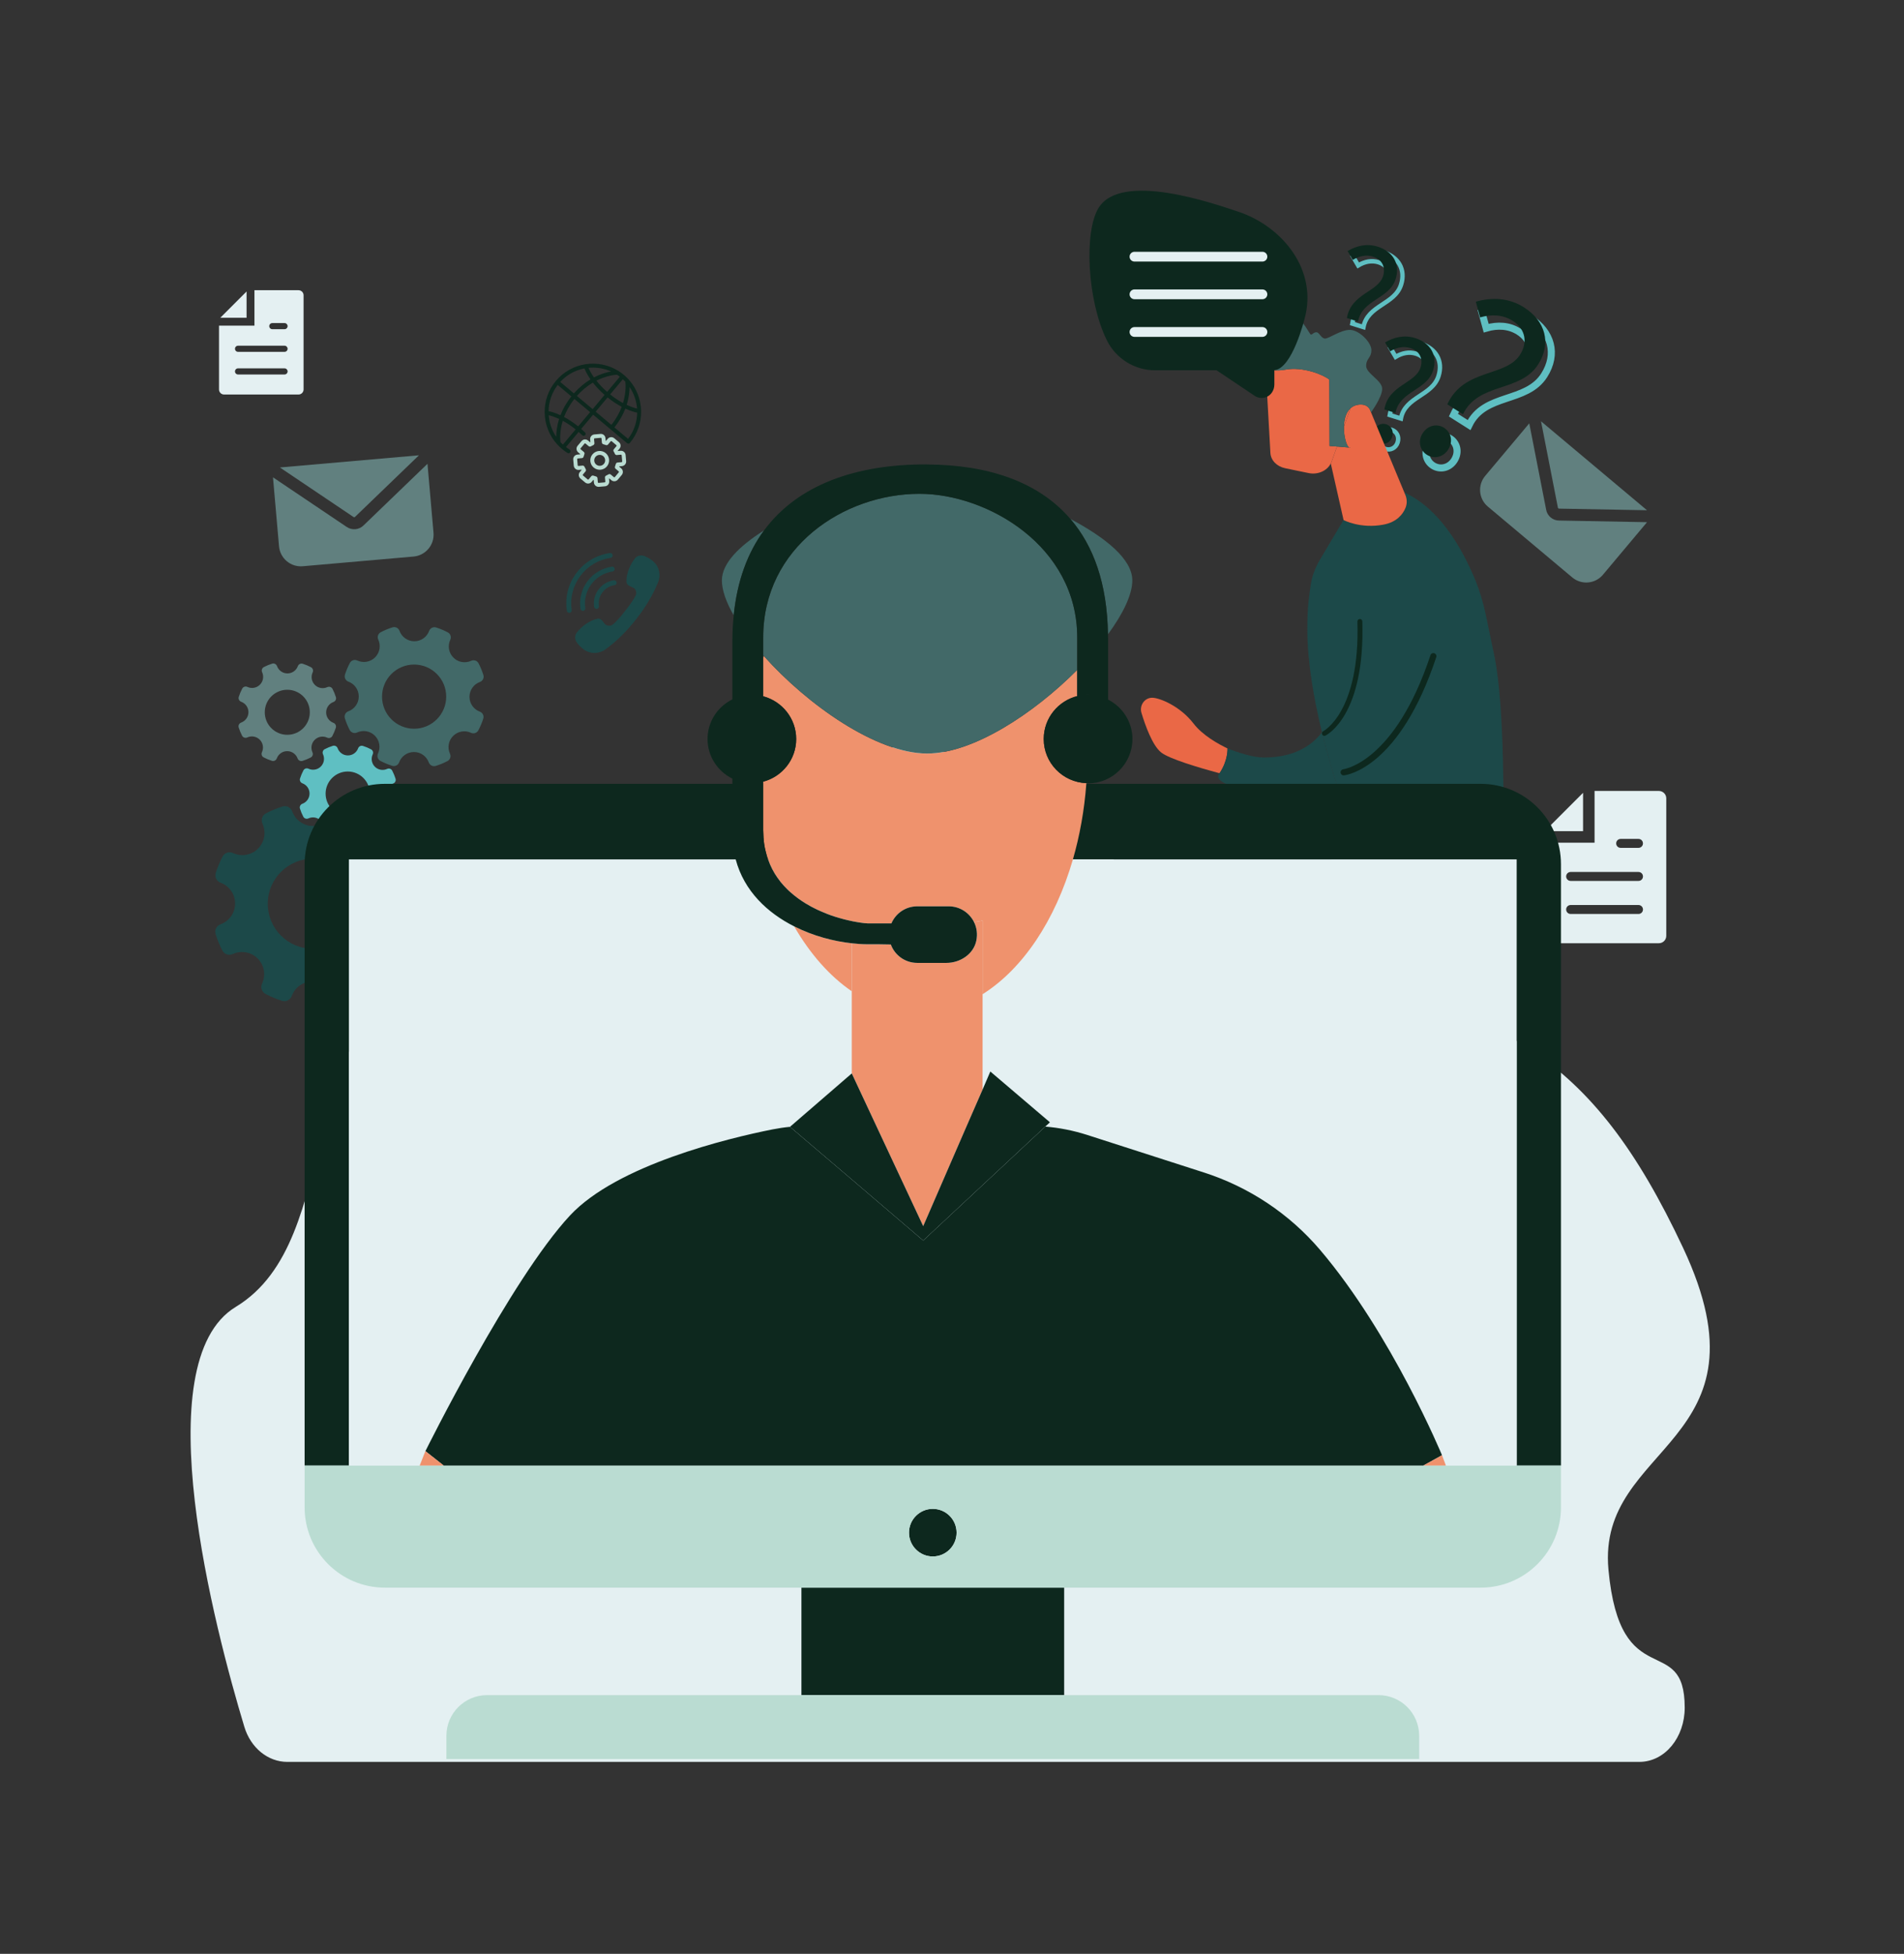 <?xml version="1.0" encoding="utf-8"?>
<!-- Generator: Adobe Illustrator 27.5.0, SVG Export Plug-In . SVG Version: 6.00 Build 0)  -->
<svg version="1.1" xmlns="http://www.w3.org/2000/svg" xmlns:xlink="http://www.w3.org/1999/xlink" x="0px" y="0px"
	 viewBox="0 0 270 277" style="enable-background:new 0 0 270 277;" xml:space="preserve">
<rect x="0" y="0" width="270" height="277" fill="#333333" stroke="none"/>
<style type="text/css">
	.st0{display:none;}
	.st1{display:inline;fill:#0D281E;}
	.st2{fill:#E4F0F2;}
	.st3{fill:none;stroke:#5FBFC2;stroke-width:0.629;}
	.st4{fill:#0D281E;}
	.st5{fill:#EF926D;}
	.st6{fill:#1C4949;}
	.st7{fill:none;}
	.st8{fill:#EA6846;}
	.st9{fill:#426968;}
	.st10{fill:#61807F;}
	.st11{fill:#5FBFC2;}
	.st12{fill:#BADCD2;}
	.st13{fill:none;stroke:#5FBFC2;}
</style>
<g id="Grid" class="st0">
	<rect y="80.677" class="st1" width="27.244" height="27.244"/>
	<rect x="115.834" class="st1" width="27.244" height="27.244"/>
	<rect x="242.756" y="108.318" class="st1" width="27.244" height="27.244"/>
	<rect x="122.174" y="249.756" class="st1" width="27.244" height="27.244"/>
</g>
<g id="Background">
	<path class="st2" d="M121.657,112.489c0.514-4.029,3.476-7.053,6.998-6.664
		c30.713,3.388,25.236,24.478,53.418,30.67
		c30.676,6.74,43.505,12.516,56.612,40.438
		c13.107,27.921-12.245,27.619-10.597,45.573
		c1.647,17.953,10.816,8.665,10.816,19.594c0,4.203-2.796,7.685-6.448,7.685
		H40.74c-2.745,0-5.192-1.993-6.092-4.977
		c-4.144-13.736-14.177-51.679-1.215-59.53
		c15.896-9.628,7.53-40.438,28.445-48.14s20.079-3.851,35.417-5.777
		s23.426-14.442,24.262-18.293C121.6,112.873,121.633,112.681,121.657,112.489z"/>
</g>
<g id="Work">
	<g>
		<path class="st3" d="M196.902,39.928c0.365-1.162-0.041-2.314-1.429-2.75
			c-0.955-0.3-1.962-0.098-2.874,0.456l-0.73-1.253
			c1.231-0.734,2.705-1.114,4.272-0.622c2.188,0.688,3.21,2.469,2.542,4.593
			c-0.894,2.843-4.74,2.89-5.337,6.023l-1.577-0.496
			C192.366,42.376,196.183,42.215,196.902,39.928z M190.308,48.945
			c0.257-0.817,1.013-1.193,1.721-0.97s1.113,0.963,0.856,1.78
			c-0.248,0.79-1.004,1.165-1.712,0.943
			C190.465,50.475,190.06,49.735,190.308,48.945z"/>
		<path class="st4" d="M196.131,39.139c0.365-1.162-0.041-2.314-1.429-2.75
			c-0.955-0.3-1.962-0.098-2.874,0.456l-0.73-1.253
			c1.231-0.734,2.705-1.114,4.272-0.622c2.188,0.688,3.21,2.469,2.542,4.593
			c-0.894,2.843-4.74,2.89-5.337,6.023l-1.577-0.496
			C191.594,41.587,195.412,41.427,196.131,39.139z M189.537,48.156
			c0.257-0.817,1.013-1.193,1.721-0.97c0.708,0.223,1.113,0.963,0.856,1.78
			c-0.248,0.79-1.004,1.165-1.712,0.943
			C189.694,49.687,189.288,48.946,189.537,48.156z"/>
	</g>
	<g>
		<path class="st3" d="M202.212,52.887c0.365-1.162-0.041-2.314-1.429-2.75
			c-0.955-0.3-1.962-0.098-2.874,0.456l-0.73-1.253
			c1.231-0.734,2.705-1.114,4.272-0.622c2.188,0.688,3.21,2.469,2.542,4.593
			c-0.894,2.843-4.74,2.89-5.337,6.023l-1.577-0.496
			C197.675,55.335,201.493,55.174,202.212,52.887z M195.618,61.904
			c0.257-0.817,1.013-1.193,1.721-0.97c0.708,0.223,1.113,0.963,0.856,1.78
			c-0.248,0.79-1.004,1.165-1.712,0.943
			C195.775,63.434,195.369,62.694,195.618,61.904z"/>
		<path class="st4" d="M201.441,52.098c0.365-1.162-0.041-2.314-1.429-2.75
			c-0.955-0.3-1.962-0.098-2.874,0.456l-0.73-1.253
			c1.231-0.734,2.705-1.114,4.272-0.622c2.188,0.688,3.21,2.469,2.542,4.593
			c-0.894,2.843-4.74,2.89-5.337,6.023l-1.577-0.496
			C196.904,54.546,200.722,54.385,201.441,52.098z M194.847,61.115
			c0.257-0.817,1.013-1.193,1.721-0.97c0.708,0.223,1.113,0.963,0.856,1.78
			c-0.248,0.79-1.004,1.165-1.712,0.943
			C195.003,62.645,194.598,61.905,194.847,61.115z"/>
	</g>
	<g>
		<g>
			<path class="st5" d="M154.841,176.76l-0.004-0.007
				c-0.013-0-0.025-0.001-0.039-0.001L154.841,176.76z"/>
			<path class="st6" d="M153.798,174.058c-0.86-1.004-1.953-1.601-3.097-1.786
				c0,0-1.238-0.139-2.9-0.391c-2.481-0.376-5.904-1.004-7.579-1.798
				c-0.15-0.071-0.289-0.143-0.409-0.217c-0.092-0.056-0.2-0.035-0.262,0.07
				c-0.593,1.003-0.795,3.249-0.795,3.721c0,0.501,9.453,2.128,11.722,2.128
				c0.299,0,0.586,0.007,0.861,0.016c0.01,0,0.019,0.001,0.029,0.001
				c1.797,0.062,3.03,0.234,3.03-0.611
				C154.397,174.866,154.14,174.458,153.798,174.058z"/>
		</g>
		<g>
			<g id="Guy_00000041978371114666720110000010252665598092237245_">
				<path class="st7" d="M151.429,173.467c0,0,0.132,0.556,0.418,1.633
					c0.357-0.415,0.876-0.92,1.628-1.544c4.184-3.471,11.163-2.412,11.163-2.412
					s0.364,0.1,0.88,0.225l-0.266-1.885c-0.468-0.029-0.776-0.066-0.776-0.066
					c-0.906-1.982-2.032-6.76-3.11-12.268c-2.711,5.325-5.652,10.196-7.507,12.805
					c-0.404,0.568-0.964,0.944-1.592,1.111l-1.137,2.446
					C151.315,173.486,151.429,173.467,151.429,173.467z"/>
				<path class="st7" d="M194.42,58.46c-0-0-0.043-0.208-0.184-0.442
					L194.42,58.46z"/>
				<path class="st8" d="M165.253,169.483l0.266,1.885c0.719,0.173,1.741,0.395,2.559,0.472
					c1.406,0.131,2.814-0.158,2.814-0.158l-1.205-2.839v0
					C168.602,169.576,166.418,169.555,165.253,169.483z"/>
				<path class="st8" d="M151.13,173.511l1.137-2.446
					c-0.589,0.157-1.237,0.131-1.876-0.107c-0.803-0.298-1.418-1.039-1.67-1.899
					l-2.471,4.016c0.699,0.182,1.614,0.396,2.362,0.483
					C149.63,173.677,150.645,173.576,151.13,173.511z"/>
				<path class="st6" d="M151.847,175.1c-0.285-1.077-0.418-1.633-0.418-1.633
					s-0.114,0.02-0.299,0.044c-0.486,0.065-1.501,0.166-2.518,0.047
					c-0.748-0.087-1.663-0.301-2.362-0.483c-0.612-0.159-1.06-0.294-1.06-0.294
					s-6.952-1.223-11.217,2.148c-4.264,3.372-1.447,3.349-1.447,3.349l18.497,0.286
					c0,0,1.26-0.311,1.242-1.629l-0.158,0.001
					C152.107,176.937,150.22,176.993,151.847,175.1z"/>
				<path class="st6" d="M168.078,171.839c-0.819-0.076-1.841-0.298-2.559-0.472
					c-0.516-0.124-0.88-0.225-0.88-0.225s-6.979-1.059-11.163,2.412
					c-0.752,0.624-1.271,1.129-1.628,1.544c-1.627,1.894,0.26,1.838,0.26,1.838
					l0.158-0.001l18.34-0.148c0,0,1.645-0.446,1.091-2.297
					c-0.553-1.85-0.806-2.809-0.806-2.809S169.484,171.97,168.078,171.839z"/>
				<path class="st4" d="M161.366,157.149c1.078,5.508,2.204,10.286,3.11,12.268
					c0,0,0.309,0.037,0.776,0.066c1.165,0.072,3.349,0.094,4.434-0.64v-0
					c1.074-0.727-0.491-17.736-1.502-27.656l-1.72,4.143
					C165.247,149.035,163.369,153.215,161.366,157.149z"/>
				<path class="st4" d="M165.059,128.42l26.081-7.185
					c-5.404,0.459-13.61,1.197-16.97,1.714
					c-3.956,0.609-10.919,2.373-14.036,3.186c-1.073,0.28-1.911,1.122-2.154,2.203
					c-0.208,0.925-0.394,2.204-0.394,3.824c0,0.91,0.265,3.305,0.701,6.476
					l1.229-3.692C160.247,132.794,162.868,129.024,165.059,128.42z"/>
				<path class="st9" d="M213.162,120.04c-0.007,0.361-0.012,0.565-0.012,0.565
					c-8.527,1.99-17.957,0.325-19.284,0.325c-0.102,0-0.241-0.121-0.405-0.334
					l-2.321,0.639l-26.081,7.185c-2.191,0.604-4.812,4.374-5.543,6.526l-1.229,3.692
					l-9.548,28.694c-0.194,0.57-0.179,1.173-0.017,1.727
					c0.252,0.86,0.867,1.601,1.67,1.899c0.639,0.238,1.287,0.264,1.876,0.107
					c0.628-0.167,1.188-0.543,1.592-1.111c1.855-2.61,4.796-7.48,7.507-12.805
					c2.003-3.934,3.88-8.114,5.098-11.819l1.72-4.143l1.276-3.075
					c0.373-1.345,1.399-2.662,2.793-2.727l33.564-1.575
					c3.614-0.17,6.863-2.34,8.29-5.651c0.05-0.117,0.09-0.242,0.119-0.365
					C214.947,124.721,214.967,122.015,213.162,120.04z"/>
				<path class="st8" d="M174.067,106.106c-1.304-0.622-3.523-1.85-4.817-3.532
					c-1.91-2.483-4.797-3.629-5.815-3.652c-0.014-0-0.028-0.001-0.041-0.001
					c-1.091-0.01-1.843,1.096-1.528,2.141c0.512,1.697,1.541,4.624,2.8,5.618
					c1.146,0.905,5.335,2.151,8.269,2.947
					C174.158,107.811,174.07,106.145,174.067,106.106z"/>
				<path class="st6" d="M179.226,107.392c-2.079,0-5.159-1.294-5.159-1.294
					s0,0.007,0,0.007c0.002,0.039,0.091,1.705-1.132,3.521
					c-0.021,0.032-0.035,0.062-0.057,0.094c-1.306,1.874,7.681,3.012,9.831,3.012
					c2.567,0,4.892-0.532,6.929-1.289c-0.759-2.326-1.513-4.923-2.171-7.62
					C185.896,105.847,183.348,107.392,179.226,107.392z"/>
				<path class="st6" d="M193.866,120.93c1.326,0,10.756,1.665,19.284-0.325
					c0,0,0.005-0.204,0.012-0.565c0.061-3.229,0.288-19.645-1.243-27.007
					l-1.178-5.662c-0.41-1.969-0.989-3.904-1.789-5.749
					c-3.142-7.24-6.81-10.437-9.806-11.799l0.154,0.371
					c0.244,0.586,0.248,1.244,0.001,1.829c-0.369,0.873-1.207,1.989-3.108,2.352
					c-3.276,0.625-5.666-0.648-5.666-0.648l-0.003-0.012
					c-1.179,1.975-2.496,4.188-3.447,5.802c-0.662,1.206-1.046,2.235-1.215,3.459
					c-0.218,1.582-0.474,2.882-0.474,6.267c0,4.45,0.88,9.672,2.078,14.58
					c0.658,2.697,1.412,5.294,2.171,7.62c1.498,4.59,3.008,8.1,3.823,9.153
					C193.626,120.809,193.764,120.93,193.866,120.93z"/>
				<path class="st8" d="M196.193,74.377c1.901-0.363,2.739-1.479,3.108-2.352
					c0.247-0.585,0.243-1.243-0.001-1.829l-0.154-0.371l-4.725-11.365l-0-0
					l-0.184-0.442c-0.185-0.309-0.545-0.666-1.245-0.666
					c-0.64,0-1.121,0.205-1.483,0.532l-0.932,2.634
					c-0.026,1.399,0.383,2.754,0.75,2.932c0.197,0.022,0.262,0.036,0.079,0.036
					c-0.026,0-0.053-0.023-0.079-0.036c-0.342-0.038-1.094-0.098-1.735-0.146
					l-0.768,2.172c-0.029,0.081-0.073,0.155-0.111,0.231l1.813,8.01l0.003,0.012
					C190.527,73.729,192.917,75.001,196.193,74.377z"/>
				<path class="st8" d="M191.508,57.884c-0.663,0.599-0.913,1.621-0.932,2.634
					L191.508,57.884z"/>
				<path class="st8" d="M189.592,63.303c-0.574-0.044-1.054-0.078-1.054-0.078
					l-0.03-9.411c-0.831-0.676-3.731-1.863-6.193-1.416
					c-0.994,0.181-1.955,0.156-2.751-0.114c-0.037,0.174-0.06,0.351-0.05,0.529
					l0.638,11.404c0.058,1.038,0.908,1.918,2.086,2.162l3.332,0.689
					c1.31,0.271,2.626-0.324,3.142-1.364c0.038-0.077,0.082-0.15,0.111-0.231
					L189.592,63.303z"/>
				<path class="st9" d="M191.327,63.45c0.026,0.013,0.053,0.036,0.079,0.036
					C191.588,63.486,191.524,63.471,191.327,63.45z"/>
				<path class="st9" d="M182.314,52.399c2.462-0.448,5.362,0.739,6.193,1.416l0.03,9.411
					c0,0,0.48,0.034,1.054,0.078c0.641,0.049,1.393,0.109,1.735,0.146
					c-0.367-0.178-0.776-1.533-0.75-2.932c0.019-1.013,0.269-2.034,0.932-2.634
					c0.362-0.327,0.844-0.532,1.483-0.532c0.7,0,1.059,0.357,1.245,0.666
					c0.14,0.234,0.184,0.442,0.184,0.442l0,0
					c0-0,1.583-2.145,1.583-3.338c0-1.194-2.275-2.163-2.275-3.245
					c0-1.082,0.746-1.119,0.746-2.238c0-1.119-1.753-2.872-3.058-2.872
					c-1.305,0-2.947,1.231-3.506,1.231c-0.559,0-0.821-0.895-1.231-0.895
					c-0.41,0-0.559,0.336-0.783,0.336c-0.224,0-1.604-3.394-4.028-3.394
					c-2.275,0-4.289,2.499-4.289,5.259c0,1.645,0.811,2.583,1.986,2.982
					C180.359,52.555,181.32,52.58,182.314,52.399z"/>
			</g>
			<path class="st4" d="M187.804,104.321c-0.129,0-0.253-0.072-0.313-0.196
				c-0.084-0.172-0.012-0.38,0.16-0.464c0.071-0.036,5.23-2.774,4.839-15.546
				c-0.005-0.192,0.145-0.352,0.337-0.358c0.221,0.004,0.352,0.145,0.359,0.337
				c0.407,13.304-4.999,16.081-5.23,16.193
				C187.906,104.31,187.855,104.321,187.804,104.321z"/>
			<path class="st4" d="M190.597,109.922c-0.007,0.001-0.012,0.001-0.016,0.002
				c-0.239,0.024-0.452-0.15-0.477-0.388c-0.024-0.237,0.146-0.449,0.383-0.476
				c0.002-0,0.003-0,0.004-0l0,0l0,0
				c0.089-0.01,7.327-1,12.358-16.172c0.074-0.228,0.321-0.353,0.549-0.275
				c0.228,0.075,0.351,0.321,0.275,0.549
				C198.508,108.743,191.099,109.864,190.597,109.922z"/>
		</g>
	</g>
	<g>
		<path class="st4" d="M177.914,56.113l-5.394-3.616h-8.711
			c-2.911,0-5.566-1.652-6.854-4.263c-2.784-5.649-3.239-15.296-1.207-18.699
			c3.19-5.341,16.502-0.628,19.805,0.463c6.353,2.096,11.347,8.343,9.445,15.193
			c0,0-1.737,7.096-4.286,7.287v2.047c0,0.841-0.534,1.63-1.349,1.836
			C178.856,56.488,178.339,56.397,177.914,56.113z"/>
		<g>
			<path class="st2" d="M160.876,37.083h18.145c0.383,0,0.694-0.311,0.694-0.694l0,0
				c0-0.383-0.311-0.694-0.694-0.694h-18.145c-0.383,0-0.694,0.311-0.694,0.694l0,0
				C160.182,36.772,160.493,37.083,160.876,37.083z"/>
			<path class="st2" d="M160.876,42.421h18.145c0.383,0,0.694-0.311,0.694-0.694l0,0
				c0-0.383-0.311-0.694-0.694-0.694h-18.145c-0.383,0-0.694,0.311-0.694,0.694l0,0
				C160.182,42.11,160.493,42.421,160.876,42.421z"/>
			<path class="st2" d="M160.876,47.758h18.145c0.383,0,0.694-0.311,0.694-0.694V47.064
				c0-0.383-0.311-0.694-0.694-0.694h-18.145c-0.383,0-0.694,0.311-0.694,0.694
				v0C160.182,47.448,160.493,47.758,160.876,47.758z"/>
		</g>
	</g>
	<g>
		<g>
			<g>
				<path class="st10" d="M222.957,81.863l-11.97-10.044
					c-1.306-1.096-1.476-3.042-0.38-4.348l6.253-7.452l2.389,12.211
					c0.074,0.456,0.311,0.851,0.644,1.13c0.333,0.28,0.764,0.444,1.225,0.438
					l12.441,0.232l-6.253,7.452C226.21,82.789,224.263,82.959,222.957,81.863z"/>
			</g>
		</g>
		<g>
			<g>
				<path class="st10" d="M220.917,71.957l-0.006-0.036l-2.385-12.195l15.031,12.613
					l-12.46-0.232C221.007,72.11,220.931,72.046,220.917,71.957z"/>
			</g>
		</g>
	</g>
	<g>
		<g>
			<g>
				<polygon class="st2" points="224.488,112.397 224.488,117.834 219.051,117.834 				"/>
			</g>
		</g>
		<g>
			<path class="st2" d="M218.784,119.466v13.208c0,0.579,0.469,1.048,1.048,1.048h15.409
				c0.579,0,1.048-0.469,1.048-1.048v-19.492c0-0.579-0.469-1.048-1.048-1.048
				h-9.121v7.333H218.784z M232.983,119.568c0,0.351-0.283,0.635-0.634,0.635h-2.53
				c-0.351,0-0.634-0.284-0.634-0.635s0.283-0.635,0.634-0.635h2.53
				C232.7,118.933,232.983,119.217,232.983,119.568z M222.091,128.939
				c0-0.351,0.283-0.635,0.634-0.635h9.625c0.351,0,0.634,0.284,0.634,0.635
				s-0.283,0.635-0.634,0.635h-9.625C222.374,129.574,222.091,129.29,222.091,128.939z
				 M222.091,124.254c0-0.351,0.283-0.635,0.634-0.635h9.625
				c0.351,0,0.634,0.284,0.634,0.635c0,0.351-0.283,0.635-0.634,0.635h-9.625
				C222.374,124.888,222.091,124.604,222.091,124.254z"/>
		</g>
	</g>
	<g>
		<g>
			<g>
				<polygon class="st2" points="34.965,41.325 34.965,45.049 31.241,45.049 				"/>
			</g>
		</g>
		<g>
			<path class="st2" d="M31.058,46.167v9.047c0,0.396,0.321,0.718,0.718,0.718h10.555
				c0.396,0,0.718-0.321,0.718-0.718V41.862c0-0.397-0.321-0.718-0.718-0.718
				h-6.248v5.023H31.058z M40.784,46.237c0,0.24-0.194,0.435-0.434,0.435h-1.733
				c-0.24,0-0.434-0.195-0.434-0.435c0-0.24,0.194-0.435,0.434-0.435h1.733
				C40.59,45.802,40.784,45.997,40.784,46.237z M33.323,52.656
				c0-0.24,0.194-0.435,0.434-0.435h6.593c0.24,0,0.434,0.195,0.434,0.435
				c0,0.24-0.194,0.435-0.434,0.435H33.757
				C33.517,53.091,33.323,52.897,33.323,52.656z M33.323,49.447
				c0-0.24,0.194-0.435,0.434-0.435h6.593c0.24,0,0.434,0.195,0.434,0.435
				c0,0.24-0.194,0.435-0.434,0.435H33.757
				C33.517,49.881,33.323,49.687,33.323,49.447z"/>
		</g>
	</g>
	<g>
		<path class="st11" d="M55.742,113.985c-0.591-0.218-1.012-0.786-1.01-1.454
			c0.002-0.667,0.426-1.233,1.018-1.448c0.278-0.101,0.43-0.4,0.342-0.682
			c-0.125-0.399-0.284-0.783-0.474-1.149c-0.136-0.261-0.454-0.365-0.721-0.242
			c-0.572,0.263-1.271,0.159-1.741-0.314c-0.47-0.473-0.57-1.172-0.304-1.743
			c0.124-0.267,0.022-0.585-0.238-0.722c-0.365-0.192-0.748-0.354-1.147-0.481
			c-0.281-0.09-0.582,0.061-0.684,0.338c-0.219,0.591-0.786,1.012-1.454,1.01
			c-0.667-0.002-1.233-0.426-1.448-1.019c-0.101-0.278-0.401-0.43-0.682-0.342
			c-0.401,0.125-0.786,0.285-1.153,0.476c-0.261,0.136-0.365,0.454-0.242,0.721
			c0.264,0.572,0.16,1.271-0.313,1.742c-0.473,0.471-1.172,0.571-1.743,0.305
			c-0.267-0.124-0.585-0.022-0.722,0.239c-0.192,0.365-0.353,0.748-0.48,1.147
			c-0.09,0.281,0.062,0.582,0.339,0.684c0.592,0.218,1.013,0.786,1.011,1.453
			c-0.002,0.667-0.426,1.233-1.018,1.448c-0.278,0.101-0.43,0.401-0.342,0.682
			c0.125,0.399,0.284,0.783,0.475,1.149c0.136,0.261,0.454,0.365,0.721,0.242
			c0.573-0.263,1.271-0.16,1.742,0.313c0.47,0.473,0.571,1.172,0.305,1.743
			c-0.124,0.267-0.022,0.585,0.239,0.722c0.365,0.192,0.748,0.353,1.147,0.48
			c0.281,0.09,0.582-0.062,0.684-0.339c0.218-0.592,0.786-1.013,1.453-1.011
			c0.667,0.002,1.233,0.426,1.448,1.018c0.101,0.278,0.401,0.43,0.682,0.342
			c0.399-0.125,0.783-0.284,1.149-0.475c0.261-0.136,0.365-0.454,0.242-0.721
			c-0.263-0.572-0.159-1.271,0.313-1.741c0.473-0.47,1.172-0.57,1.743-0.304
			c0.267,0.124,0.585,0.022,0.722-0.239c0.192-0.365,0.354-0.748,0.481-1.146
			C56.17,114.387,56.019,114.087,55.742,113.985z M49.304,115.657
			c-1.734-0.005-3.136-1.415-3.131-3.149c0.005-1.734,1.415-3.136,3.149-3.131
			c1.734,0.005,3.136,1.415,3.132,3.149
			C52.448,114.26,51.038,115.662,49.304,115.657z"/>
	</g>
	<g>
		<path class="st6" d="M57.429,131.11c-1.202-0.444-2.058-1.599-2.054-2.955
			c0.003-1.357,0.866-2.506,2.07-2.944c0.564-0.205,0.875-0.814,0.696-1.387
			c-0.254-0.812-0.578-1.593-0.964-2.337c-0.276-0.531-0.923-0.743-1.466-0.493
			c-1.164,0.535-2.585,0.324-3.541-0.638c-0.956-0.961-1.159-2.383-0.618-3.544
			c0.253-0.542,0.044-1.19-0.485-1.469c-0.741-0.391-1.52-0.719-2.331-0.978
			c-0.572-0.182-1.183,0.125-1.391,0.688c-0.445,1.202-1.599,2.058-2.956,2.054
			c-1.357-0.004-2.507-0.866-2.944-2.071c-0.205-0.565-0.814-0.875-1.388-0.696
			c-0.815,0.255-1.599,0.58-2.345,0.968c-0.531,0.276-0.742,0.923-0.492,1.467
			c0.536,1.164,0.325,2.585-0.636,3.541c-0.961,0.957-2.383,1.161-3.544,0.62
			c-0.542-0.253-1.19-0.044-1.469,0.485c-0.39,0.741-0.719,1.521-0.977,2.331
			c-0.182,0.572,0.125,1.183,0.689,1.391c1.203,0.444,2.06,1.598,2.056,2.955
			c-0.003,1.357-0.865,2.507-2.07,2.945c-0.564,0.205-0.875,0.814-0.695,1.388
			c0.254,0.812,0.578,1.593,0.965,2.336c0.276,0.531,0.923,0.742,1.467,0.492
			c1.164-0.536,2.585-0.325,3.542,0.636c0.957,0.961,1.16,2.383,0.619,3.545
			c-0.253,0.542-0.044,1.19,0.485,1.469c0.741,0.391,1.52,0.719,2.331,0.977
			c0.572,0.182,1.183-0.125,1.391-0.689c0.444-1.203,1.598-2.059,2.955-2.056
			c1.357,0.003,2.507,0.865,2.945,2.07c0.205,0.564,0.814,0.875,1.388,0.696
			c0.812-0.254,1.593-0.578,2.336-0.965c0.531-0.276,0.742-0.923,0.493-1.467
			c-0.535-1.164-0.324-2.584,0.637-3.541c0.961-0.956,2.383-1.16,3.544-0.619
			c0.542,0.253,1.19,0.044,1.469-0.485c0.39-0.741,0.719-1.52,0.977-2.331
			C58.299,131.929,57.992,131.319,57.429,131.11z M44.338,134.51
			c-3.526-0.01-6.377-2.877-6.367-6.403c0.01-3.527,2.877-6.377,6.403-6.367
			c3.527,0.01,6.377,2.877,6.367,6.404
			C50.732,131.67,47.865,134.521,44.338,134.51z"/>
	</g>
	<g>
		<path class="st10" d="M47.276,102.473c-0.601-0.222-1.029-0.799-1.027-1.478
			c0.002-0.678,0.433-1.253,1.035-1.472c0.282-0.103,0.437-0.407,0.348-0.694
			c-0.127-0.406-0.289-0.797-0.482-1.168c-0.138-0.265-0.461-0.371-0.733-0.246
			c-0.582,0.267-1.292,0.162-1.77-0.319c-0.478-0.481-0.58-1.192-0.309-1.772
			c0.126-0.271,0.022-0.595-0.242-0.735c-0.371-0.195-0.76-0.36-1.166-0.489
			c-0.286-0.091-0.592,0.062-0.696,0.344c-0.222,0.601-0.8,1.029-1.478,1.027
			c-0.679-0.002-1.253-0.433-1.472-1.036c-0.103-0.282-0.407-0.438-0.694-0.348
			c-0.408,0.127-0.799,0.29-1.173,0.484c-0.265,0.138-0.371,0.462-0.246,0.733
			c0.268,0.582,0.163,1.292-0.318,1.771c-0.481,0.478-1.192,0.58-1.772,0.31
			c-0.271-0.126-0.595-0.022-0.734,0.243c-0.195,0.371-0.359,0.76-0.488,1.166
			c-0.091,0.286,0.063,0.592,0.344,0.696c0.602,0.222,1.03,0.799,1.028,1.478
			c-0.002,0.678-0.433,1.254-1.035,1.473c-0.282,0.103-0.437,0.407-0.348,0.694
			c0.127,0.406,0.289,0.796,0.483,1.168c0.138,0.265,0.462,0.371,0.733,0.246
			c0.582-0.268,1.293-0.163,1.771,0.318c0.478,0.481,0.58,1.192,0.31,1.772
			c-0.126,0.271-0.022,0.595,0.243,0.735c0.371,0.195,0.76,0.359,1.166,0.488
			c0.286,0.091,0.592-0.063,0.696-0.344c0.222-0.601,0.799-1.03,1.478-1.028
			c0.678,0.002,1.253,0.433,1.472,1.035c0.103,0.282,0.407,0.437,0.694,0.348
			c0.406-0.127,0.796-0.289,1.168-0.482c0.265-0.138,0.371-0.461,0.246-0.733
			c-0.268-0.582-0.162-1.292,0.319-1.77c0.481-0.478,1.192-0.58,1.772-0.309
			c0.271,0.126,0.595,0.022,0.735-0.243c0.195-0.371,0.359-0.76,0.489-1.166
			C47.711,102.882,47.557,102.577,47.276,102.473z M40.73,104.173
			c-1.763-0.005-3.189-1.439-3.184-3.202c0.005-1.763,1.439-3.189,3.202-3.184
			c1.763,0.005,3.189,1.439,3.184,3.202
			C43.927,102.753,42.494,104.178,40.73,104.173z"/>
	</g>
	<g>
		<rect x="113.648" y="225.084" class="st4" width="37.257" height="15.235"/>
		<path class="st4" d="M132.276,213.912c-1.864,0-3.375,1.511-3.375,3.375
			s1.511,3.375,3.375,3.375s3.375-1.511,3.375-3.375
			S134.14,213.912,132.276,213.912z"/>
		<path class="st12" d="M69.07,240.319c-3.185,0-5.767,2.582-5.767,5.767v3.293h137.947
			v-3.293c0-3.185-2.582-5.767-5.767-5.767H150.904h-37.257H69.07z"/>
		<path class="st4" d="M209.966,111.125H54.586c-6.29,0-11.389,5.099-11.389,11.389v85.259
			h6.283v-85.937h165.592v85.937h6.283v-85.259
			C221.356,116.224,216.256,111.125,209.966,111.125z"/>
		<path class="st12" d="M49.48,207.774h-6.283v5.92c0,6.29,5.099,11.389,11.389,11.389
			h59.062H150.904h59.062c6.29,0,11.389-5.099,11.389-11.389v-5.92h-6.283H49.48z
			 M132.276,220.662c-1.864,0-3.375-1.511-3.375-3.375s1.511-3.375,3.375-3.375
			s3.375,1.511,3.375,3.375S134.14,220.662,132.276,220.662z"/>
		<rect x="49.48" y="121.837" class="st2" width="165.592" height="85.937"/>
	</g>
	<g>
		<path class="st4" d="M82.057,61.236c0.179,0.156,0.354,0.315,0.519,0.476
			c0.005,0.005,0.01,0.01,0.016,0.014c0.111,0.093,0.276,0.086,0.378-0.019
			c0.107-0.11,0.105-0.286-0.005-0.394c-0.175-0.171-0.361-0.338-0.55-0.504
			l1.695-2.02l4.816,4.041c0.118,0.099,0.294,0.084,0.392-0.034
			c1.097-1.307,1.618-2.907,1.596-4.493c0-0.001,0-0.002,0.001-0.003
			c0.003-0.023,0.001-0.046-0.002-0.069c-0.04-1.604-0.638-3.187-1.768-4.432
			c-0.005-0.005-0.009-0.01-0.014-0.015c-0.202-0.221-0.42-0.433-0.656-0.631
			c-0.236-0.198-0.482-0.375-0.735-0.536c-0.006-0.004-0.011-0.007-0.017-0.011
			c-1.421-0.896-3.084-1.211-4.67-0.973c-0.023,0.001-0.046,0.003-0.07,0.01
			c-0.002,0-0.003,0.001-0.004,0.002c-1.565,0.253-3.049,1.045-4.146,2.351
			c-1.097,1.307-1.618,2.907-1.596,4.493c-0,0.001-0,0.002-0.001,0.002
			c-0.003,0.025-0.002,0.05,0.002,0.073c0.041,1.599,0.636,3.176,1.76,4.418
			c0.005,0.006,0.01,0.011,0.015,0.016c0.204,0.225,0.424,0.439,0.663,0.639
			c0.253,0.212,0.523,0.407,0.801,0.58c0.131,0.081,0.303,0.041,0.384-0.09
			c0.081-0.131,0.04-0.304-0.09-0.384c-0.179-0.111-0.353-0.232-0.522-0.361
			c0.008-0.008,0.017-0.015,0.024-0.023L82.057,61.236z M79.477,62.681
			c-0.039-0.302-0.143-1.487,0.325-3.026c0.551,0.296,1.171,0.692,1.829,1.221
			l-1.785,2.127c-0.007,0.009-0.013,0.018-0.019,0.027
			C79.706,62.918,79.589,62.801,79.477,62.681z M81.99,60.449
			c-0.724-0.584-1.404-1.015-2.004-1.332c0.302-0.802,0.765-1.677,1.466-2.559
			l2.232,1.873L81.99,60.449z M79.086,54.574l1.939,1.627
			c-0.735,0.92-1.225,1.829-1.549,2.665c-0.773-0.356-1.367-0.512-1.683-0.576
			C77.815,56.984,78.24,55.677,79.086,54.574z M82.879,52.229
			c0.118,0.3,0.374,0.858,0.859,1.557c-0.767,0.464-1.577,1.105-2.355,1.988
			l-1.939-1.627C80.384,53.121,81.597,52.476,82.879,52.229z M87.497,53.124
			c0.137,0.089,0.271,0.182,0.402,0.283l-1.806,2.152
			c-0.635-0.556-1.133-1.098-1.52-1.589
			C86.008,53.241,87.193,53.138,87.497,53.124z M88.674,54.112
			c0.039,0.302,0.143,1.487-0.325,3.026c-0.551-0.296-1.172-0.692-1.829-1.221
			l1.806-2.152C88.448,53.877,88.563,53.993,88.674,54.112z M85.735,55.986
			l-1.693,2.018l-2.232-1.873c0.747-0.844,1.528-1.451,2.265-1.888
			C84.492,54.78,85.034,55.375,85.735,55.986z M86.161,56.344
			c0.724,0.584,1.404,1.015,2.004,1.332c-0.302,0.802-0.765,1.677-1.466,2.559
			l-2.232-1.873L86.161,56.344z M89.065,62.22l-1.938-1.627
			c0.735-0.92,1.225-1.828,1.549-2.665c0.773,0.356,1.367,0.512,1.682,0.576
			C90.337,59.81,89.912,61.116,89.065,62.22z M90.341,57.928
			c-0.311-0.074-0.827-0.228-1.477-0.531c0.326-1.026,0.41-1.911,0.413-2.531
			C89.901,55.788,90.26,56.847,90.341,57.928z M86.65,52.663
			c-0.61,0.11-1.467,0.346-2.421,0.846c-0.412-0.588-0.652-1.069-0.78-1.363
			C84.529,52.038,85.634,52.207,86.65,52.663z M77.811,58.866
			c0.311,0.074,0.827,0.228,1.477,0.531c-0.327,1.026-0.41,1.911-0.413,2.531
			C78.25,61.006,77.892,59.947,77.811,58.866z"/>
		<path class="st12" d="M85.9,64.244c-0.563-0.472-1.405-0.399-1.878,0.164
			c-0.472,0.563-0.399,1.405,0.164,1.878c0.563,0.472,1.405,0.399,1.878-0.164
			S86.463,64.716,85.9,64.244z M84.544,65.859
			c-0.328-0.275-0.371-0.765-0.096-1.093c0.275-0.328,0.765-0.371,1.093-0.096
			c0.328,0.275,0.371,0.765,0.096,1.093C85.362,66.091,84.872,66.134,84.544,65.859
			z"/>
		<path class="st12" d="M88.093,66.401l-0.29-0.243c0.005-0.015,0.009-0.029,0.014-0.044
			l0.376-0.033c0.175-0.015,0.334-0.098,0.447-0.232
			c0.113-0.135,0.167-0.305,0.151-0.48l-0.075-0.861
			c-0.032-0.362-0.352-0.629-0.713-0.598l-0.379,0.033
			c-0.007-0.013-0.014-0.026-0.021-0.039l0.245-0.292
			c0.233-0.278,0.197-0.693-0.081-0.927l-0.662-0.555
			c-0.278-0.233-0.694-0.197-0.927,0.081l-0.246,0.294
			c-0.013-0.004-0.027-0.008-0.041-0.012l-0.033-0.382
			c-0.015-0.175-0.098-0.334-0.232-0.446c-0.135-0.113-0.305-0.167-0.48-0.151
			l-0.861,0.075c-0.175,0.015-0.334,0.098-0.447,0.232
			c-0.113,0.135-0.167,0.305-0.151,0.48l0.034,0.383
			c-0.012,0.006-0.024,0.012-0.036,0.018l-0.294-0.247
			c-0.278-0.233-0.694-0.197-0.927,0.081l-0.556,0.663
			c-0.233,0.278-0.197,0.693,0.081,0.927l0.294,0.247
			c-0.004,0.013-0.008,0.026-0.012,0.039l-0.384,0.034
			c-0.175,0.015-0.334,0.098-0.447,0.232c-0.113,0.135-0.167,0.305-0.151,0.48
			l0.075,0.861c0.015,0.175,0.098,0.334,0.232,0.447
			c0.135,0.113,0.305,0.167,0.48,0.151l0.382-0.033
			c0.006,0.013,0.013,0.025,0.019,0.038l-0.246,0.293
			c-0.233,0.278-0.197,0.694,0.081,0.927l0.662,0.555
			c0.278,0.233,0.694,0.197,0.927-0.081l0.244-0.291
			c0.014,0.005,0.028,0.009,0.042,0.014l0.033,0.379
			c0.016,0.181,0.104,0.338,0.233,0.446c0.129,0.108,0.299,0.167,0.48,0.152
			l0.861-0.075c0.175-0.015,0.334-0.098,0.447-0.232
			c0.113-0.135,0.167-0.305,0.151-0.48l-0.033-0.376
			c0.014-0.007,0.028-0.014,0.041-0.021l0.289,0.243
			c0.278,0.233,0.693,0.197,0.927-0.081l0.556-0.663
			C88.408,67.049,88.371,66.634,88.093,66.401z M87.191,67.632
			c-0.036,0.043-0.099,0.048-0.142,0.012l-0.439-0.368
			c-0.004-0.003-0.008-0.005-0.011-0.008c-0.007-0.005-0.015-0.011-0.022-0.015
			c-0.008-0.005-0.017-0.01-0.026-0.014c-0.007-0.003-0.014-0.006-0.022-0.009
			c-0.01-0.004-0.019-0.007-0.029-0.009c-0.007-0.002-0.015-0.003-0.022-0.005
			c-0.01-0.002-0.02-0.003-0.03-0.004c-0.008-0.001-0.016-0-0.024-0
			c-0.009,0-0.019,0.001-0.028,0.002c-0.009,0.001-0.017,0.003-0.025,0.005
			c-0.009,0.002-0.018,0.004-0.027,0.007c-0.008,0.003-0.016,0.006-0.024,0.01
			c-0.009,0.004-0.018,0.008-0.026,0.013c-0.004,0.002-0.008,0.003-0.012,0.006
			c-0.098,0.063-0.207,0.12-0.324,0.169c-0.004,0.002-0.007,0.004-0.01,0.006
			c-0.009,0.004-0.017,0.009-0.026,0.014c-0.008,0.005-0.015,0.009-0.022,0.015
			c-0.007,0.005-0.014,0.011-0.021,0.017c-0.007,0.006-0.013,0.012-0.019,0.019
			c-0.006,0.007-0.011,0.013-0.016,0.02c-0.005,0.007-0.011,0.014-0.015,0.022
			c-0.005,0.008-0.009,0.016-0.013,0.024c-0.004,0.008-0.007,0.016-0.01,0.024
			c-0.003,0.009-0.006,0.017-0.008,0.026c-0.002,0.009-0.004,0.017-0.006,0.026
			c-0.001,0.009-0.002,0.017-0.003,0.026c-0.001,0.01-0.001,0.02-0,0.03
			c0,0.004-0,0.008-0,0.012l0.05,0.57
			c0.003,0.036-0.013,0.062-0.023,0.073c-0.01,0.012-0.032,0.032-0.068,0.036
			l-0.861,0.075c-0.055,0.005-0.104-0.036-0.109-0.091l-0.05-0.573
			c-0-0.004-0.002-0.008-0.002-0.012c-0.001-0.01-0.003-0.019-0.005-0.029
			c-0.002-0.009-0.004-0.017-0.007-0.026c-0.003-0.008-0.006-0.016-0.01-0.024
			c-0.004-0.009-0.008-0.017-0.013-0.026c-0.004-0.007-0.009-0.013-0.013-0.02
			c-0.006-0.008-0.011-0.016-0.018-0.023c-0.005-0.006-0.011-0.012-0.017-0.018
			c-0.007-0.007-0.014-0.013-0.021-0.019c-0.007-0.005-0.014-0.01-0.021-0.014
			c-0.008-0.005-0.016-0.01-0.025-0.014c-0.007-0.004-0.015-0.007-0.023-0.01
			c-0.009-0.004-0.019-0.007-0.029-0.01c-0.004-0.001-0.007-0.003-0.011-0.004
			c-0.116-0.026-0.233-0.063-0.348-0.109c-0.004-0.001-0.007-0.002-0.011-0.003
			c-0.009-0.003-0.019-0.006-0.029-0.008c-0.008-0.002-0.017-0.004-0.025-0.005
			c-0.009-0.001-0.018-0.002-0.027-0.002c-0.009-0-0.018-0.001-0.027-0
			c-0.009,0-0.017,0.002-0.026,0.003c-0.009,0.001-0.018,0.003-0.026,0.005
			c-0.009,0.002-0.017,0.005-0.026,0.008c-0.008,0.003-0.016,0.006-0.024,0.009
			c-0.008,0.004-0.016,0.008-0.024,0.013c-0.008,0.005-0.015,0.009-0.022,0.014
			c-0.007,0.005-0.014,0.011-0.02,0.017c-0.007,0.007-0.014,0.013-0.021,0.021
			c-0.003,0.003-0.006,0.005-0.008,0.008l-0.369,0.44
			c-0.036,0.042-0.099,0.048-0.142,0.012l-0.662-0.555
			c-0.043-0.036-0.048-0.099-0.012-0.142l0.371-0.442
			c0.003-0.003,0.004-0.007,0.007-0.01c0.006-0.008,0.012-0.016,0.017-0.024
			c0.005-0.008,0.009-0.015,0.013-0.023c0.004-0.008,0.007-0.016,0.01-0.025
			c0.003-0.009,0.006-0.017,0.008-0.026c0.002-0.009,0.004-0.017,0.005-0.026
			c0.001-0.009,0.003-0.018,0.003-0.026c0.001-0.009,0.001-0.018,0-0.027
			c-0-0.009-0.001-0.017-0.002-0.026c-0.001-0.009-0.003-0.018-0.005-0.027
			c-0.002-0.009-0.004-0.017-0.007-0.026c-0.003-0.008-0.006-0.016-0.009-0.024
			c-0.004-0.009-0.009-0.018-0.014-0.027c-0.002-0.004-0.003-0.007-0.005-0.011
			c-0.062-0.097-0.118-0.205-0.167-0.321c-0.001-0.004-0.004-0.006-0.005-0.01
			c-0.004-0.009-0.009-0.018-0.015-0.027c-0.004-0.007-0.009-0.014-0.014-0.021
			c-0.006-0.007-0.012-0.014-0.018-0.021c-0.006-0.007-0.012-0.013-0.019-0.019
			c-0.007-0.006-0.014-0.011-0.021-0.017c-0.007-0.005-0.014-0.01-0.022-0.015
			c-0.008-0.005-0.016-0.009-0.025-0.013c-0.008-0.004-0.015-0.007-0.023-0.01
			c-0.009-0.003-0.018-0.006-0.027-0.008c-0.009-0.002-0.017-0.004-0.026-0.006
			c-0.009-0.001-0.017-0.002-0.026-0.003c-0.01-0.001-0.02-0.001-0.03-0
			c-0.004,0-0.008-0.001-0.011-0l-0.575,0.05
			c-0.036,0.003-0.062-0.013-0.073-0.023c-0.012-0.01-0.032-0.032-0.036-0.068
			l-0.075-0.861c-0.003-0.036,0.013-0.061,0.023-0.073
			c0.01-0.012,0.032-0.032,0.068-0.036l0.577-0.05
			c0.004-0,0.007-0.002,0.011-0.002c0.01-0.001,0.02-0.003,0.03-0.006
			c0.008-0.002,0.017-0.004,0.025-0.007c0.009-0.003,0.017-0.006,0.025-0.01
			c0.008-0.004,0.016-0.008,0.024-0.012c0.008-0.004,0.015-0.009,0.022-0.014
			c0.007-0.005,0.014-0.01,0.021-0.016c0.007-0.006,0.013-0.012,0.019-0.019
			c0.006-0.006,0.012-0.013,0.017-0.019c0.006-0.007,0.011-0.015,0.016-0.023
			c0.005-0.008,0.009-0.015,0.013-0.023c0.004-0.008,0.007-0.016,0.01-0.024
			c0.004-0.009,0.007-0.019,0.01-0.028c0.001-0.004,0.003-0.007,0.004-0.011
			c0.027-0.118,0.063-0.234,0.109-0.344c0.002-0.004,0.002-0.008,0.003-0.012
			c0.003-0.009,0.006-0.019,0.008-0.028c0.002-0.009,0.004-0.017,0.005-0.026
			c0.001-0.009,0.002-0.018,0.002-0.027c0-0.009,0.001-0.018,0-0.027
			c-0-0.009-0.002-0.018-0.003-0.027c-0.001-0.009-0.003-0.017-0.005-0.025
			c-0.002-0.009-0.005-0.018-0.008-0.027c-0.003-0.008-0.006-0.015-0.009-0.023
			c-0.004-0.009-0.009-0.017-0.014-0.025c-0.004-0.007-0.009-0.015-0.014-0.022
			c-0.005-0.007-0.011-0.014-0.017-0.021c-0.007-0.007-0.013-0.014-0.021-0.021
			c-0.003-0.003-0.005-0.006-0.008-0.009l-0.443-0.372
			c-0.042-0.036-0.048-0.099-0.012-0.142l0.556-0.663
			c0.036-0.043,0.099-0.048,0.142-0.012l0.443,0.372
			c0,0,0,0,0,0c0,0,0.001,0,0.001,0.001
			c0.02,0.017,0.043,0.029,0.066,0.039c0.005,0.002,0.01,0.004,0.015,0.006
			c0.024,0.009,0.048,0.015,0.073,0.017c0.004,0,0.007-0,0.011,0
			c0.023,0.001,0.047-0.001,0.069-0.006c0.004-0.001,0.009-0.001,0.013-0.002
			c0.025-0.007,0.049-0.017,0.072-0.031c0.002-0.001,0.005-0.002,0.007-0.003
			c0.099-0.063,0.206-0.119,0.319-0.166c0.004-0.002,0.007-0.004,0.01-0.005
			c0.009-0.004,0.018-0.009,0.026-0.014c0.007-0.005,0.015-0.009,0.022-0.014
			c0.007-0.005,0.014-0.011,0.021-0.017c0.007-0.006,0.014-0.013,0.02-0.019
			c0.006-0.006,0.011-0.013,0.016-0.02c0.005-0.007,0.011-0.015,0.015-0.022
			c0.005-0.008,0.009-0.016,0.012-0.024c0.004-0.008,0.007-0.016,0.01-0.024
			c0.003-0.009,0.006-0.017,0.008-0.026c0.002-0.009,0.004-0.017,0.006-0.026
			c0.001-0.008,0.002-0.017,0.003-0.026c0.001-0.01,0.001-0.02,0-0.03
			c-0-0.004,0-0.008,0-0.011l-0.051-0.577
			c-0.003-0.036,0.013-0.061,0.023-0.073c0.01-0.012,0.032-0.032,0.068-0.036
			l0.861-0.075c0.036-0.003,0.061,0.013,0.073,0.023
			c0.012,0.01,0.032,0.032,0.036,0.068l0.05,0.576
			c0.002,0.022,0.007,0.042,0.013,0.062c0.002,0.005,0.004,0.01,0.006,0.015
			c0.007,0.017,0.015,0.033,0.024,0.048c0.003,0.005,0.007,0.01,0.01,0.015
			c0.013,0.018,0.027,0.034,0.044,0.049c0,0,0.001,0.001,0.001,0.001
			c0.001,0.001,0.003,0.002,0.004,0.003c0.014,0.011,0.029,0.021,0.045,0.03
			c0.006,0.003,0.012,0.005,0.018,0.008c0.013,0.006,0.027,0.011,0.041,0.014
			c0.003,0.001,0.006,0.003,0.009,0.003c0.122,0.028,0.239,0.064,0.345,0.108
			c0.004,0.002,0.008,0.002,0.012,0.003c0.01,0.003,0.019,0.006,0.029,0.009
			c0.008,0.002,0.017,0.004,0.025,0.005c0.009,0.001,0.018,0.002,0.027,0.002
			c0.009,0,0.018,0.001,0.027,0c0.009-0,0.017-0.001,0.026-0.003
			c0.009-0.001,0.018-0.003,0.027-0.005c0.009-0.002,0.017-0.005,0.025-0.008
			c0.008-0.003,0.016-0.006,0.024-0.01c0.008-0.004,0.016-0.008,0.024-0.013
			c0.008-0.005,0.015-0.009,0.023-0.015c0.007-0.005,0.014-0.011,0.02-0.017
			c0.007-0.006,0.014-0.013,0.021-0.021c0.003-0.003,0.006-0.005,0.009-0.009
			l0.371-0.443c0.036-0.043,0.099-0.048,0.142-0.012l0.662,0.555
			c0.043,0.036,0.048,0.099,0.012,0.142l-0.369,0.44
			c-0.002,0.003-0.004,0.006-0.006,0.009c-0.006,0.008-0.012,0.017-0.017,0.025
			c-0.004,0.007-0.009,0.014-0.012,0.022c-0.004,0.008-0.008,0.017-0.011,0.026
			c-0.003,0.008-0.006,0.017-0.008,0.025c-0.002,0.009-0.004,0.017-0.005,0.026
			c-0.001,0.009-0.003,0.017-0.003,0.026c-0.001,0.009-0,0.018-0,0.028
			c0,0.009,0.001,0.017,0.002,0.025c0.001,0.009,0.003,0.018,0.005,0.027
			c0.002,0.009,0.004,0.017,0.007,0.025c0.003,0.008,0.006,0.017,0.01,0.025
			c0.004,0.009,0.008,0.018,0.013,0.026c0.002,0.003,0.003,0.007,0.005,0.01
			c0.066,0.105,0.123,0.214,0.168,0.324c0.001,0.003,0.004,0.006,0.005,0.009
			c0.006,0.013,0.013,0.026,0.021,0.037c0.004,0.005,0.007,0.011,0.011,0.016
			c0.011,0.014,0.024,0.028,0.037,0.04c0.001,0.001,0.002,0.003,0.003,0.004
			c0,0,0.001,0,0.001,0.001c0.017,0.014,0.036,0.025,0.055,0.035
			c0.006,0.003,0.011,0.005,0.017,0.007c0.016,0.007,0.033,0.012,0.051,0.015
			c0.005,0.001,0.01,0.003,0.016,0.003c0.021,0.003,0.042,0.004,0.064,0.002
			l0.573-0.05c0.055-0.005,0.104,0.036,0.109,0.091l0.075,0.861
			c0.003,0.036-0.013,0.062-0.023,0.073c-0.01,0.012-0.032,0.032-0.068,0.036
			l-0.57,0.05c-0.004,0-0.008,0.002-0.012,0.002
			c-0.01,0.001-0.02,0.003-0.03,0.006c-0.008,0.002-0.017,0.004-0.025,0.007
			c-0.009,0.003-0.017,0.007-0.025,0.01c-0.008,0.004-0.016,0.008-0.024,0.012
			c-0.008,0.004-0.015,0.009-0.022,0.014c-0.007,0.005-0.015,0.011-0.021,0.017
			c-0.007,0.006-0.013,0.012-0.019,0.019c-0.006,0.006-0.012,0.013-0.017,0.02
			c-0.006,0.007-0.01,0.015-0.015,0.022c-0.005,0.008-0.01,0.015-0.014,0.024
			c-0.004,0.008-0.007,0.015-0.01,0.023c-0.004,0.009-0.007,0.019-0.01,0.029
			c-0.001,0.004-0.003,0.007-0.004,0.011c-0.026,0.117-0.063,0.234-0.11,0.348
			c-0.001,0.002-0.001,0.005-0.002,0.007c-0.009,0.025-0.016,0.051-0.018,0.077
			c-0,0.004,0,0.008-0,0.013c-0.001,0.024,0.001,0.047,0.007,0.07
			c0.001,0.003,0.001,0.007,0.002,0.01c0.006,0.024,0.017,0.047,0.03,0.069
			c0.003,0.005,0.006,0.009,0.009,0.014c0.014,0.021,0.03,0.041,0.05,0.058
			c0,0,0,0.001,0.001,0.001c0,0,0,0,0,0
			l0.439,0.368c0.042,0.036,0.048,0.099,0.012,0.142L87.191,67.632z"/>
	</g>
	<g>
		<path class="st9" d="M68.04,100.89c-0.857-0.317-1.466-1.139-1.464-2.106
			c0.002-0.967,0.617-1.786,1.475-2.098c0.402-0.146,0.623-0.58,0.496-0.988
			c-0.181-0.579-0.412-1.135-0.687-1.665c-0.197-0.378-0.658-0.529-1.045-0.351
			c-0.829,0.381-1.842,0.231-2.523-0.454c-0.681-0.685-0.826-1.698-0.44-2.526
			c0.18-0.386,0.032-0.848-0.345-1.047c-0.528-0.278-1.083-0.513-1.661-0.697
			c-0.408-0.13-0.843,0.089-0.991,0.49c-0.317,0.857-1.139,1.467-2.106,1.464
			c-0.967-0.003-1.786-0.617-2.098-1.476c-0.146-0.402-0.58-0.624-0.989-0.496
			c-0.581,0.181-1.139,0.413-1.671,0.69c-0.378,0.197-0.529,0.658-0.351,1.045
			c0.382,0.829,0.232,1.842-0.453,2.523c-0.685,0.682-1.698,0.827-2.526,0.442
			c-0.386-0.18-0.848-0.031-1.047,0.346c-0.278,0.528-0.512,1.084-0.696,1.661
			c-0.13,0.408,0.089,0.843,0.491,0.991c0.857,0.316,1.468,1.139,1.465,2.106
			c-0.002,0.967-0.617,1.786-1.475,2.099c-0.402,0.146-0.623,0.58-0.496,0.989
			c0.181,0.579,0.412,1.135,0.688,1.665c0.197,0.378,0.658,0.529,1.045,0.351
			c0.829-0.382,1.842-0.232,2.524,0.453c0.682,0.685,0.827,1.698,0.441,2.526
			c-0.18,0.386-0.032,0.848,0.346,1.047c0.528,0.278,1.083,0.512,1.661,0.696
			c0.408,0.13,0.843-0.089,0.991-0.491c0.316-0.857,1.139-1.467,2.106-1.465
			c0.967,0.002,1.786,0.617,2.098,1.475c0.146,0.402,0.58,0.623,0.989,0.496
			c0.579-0.181,1.135-0.412,1.665-0.688c0.378-0.197,0.529-0.658,0.351-1.045
			c-0.381-0.829-0.231-1.842,0.454-2.523c0.685-0.681,1.698-0.826,2.525-0.441
			c0.386,0.18,0.848,0.032,1.047-0.346c0.278-0.528,0.512-1.083,0.696-1.661
			C68.661,101.474,68.442,101.039,68.04,100.89z M58.712,103.313
			c-2.513-0.007-4.544-2.05-4.537-4.563c0.007-2.513,2.05-4.544,4.563-4.537
			c2.513,0.007,4.544,2.05,4.537,4.563
			C63.268,101.289,61.225,103.32,58.712,103.313z"/>
	</g>
	<g>
		<g>
			<g>
				<path class="st10" d="M58.643,78.903l-15.704,1.374
					c-1.713,0.15-3.223-1.117-3.373-2.83l-0.855-9.776l10.415,7.007
					c0.378,0.272,0.829,0.385,1.266,0.347c0.437-0.038,0.862-0.228,1.187-0.561
					l9.04-8.709l0.855,9.776C61.623,77.243,60.356,78.753,58.643,78.903z"/>
			</g>
		</g>
		<g>
			<g>
				<path class="st10" d="M50.12,73.291l-0.03-0.021l-10.401-6.997l19.72-1.725
					l-9.053,8.723C50.294,73.337,50.194,73.345,50.12,73.291z"/>
			</g>
		</g>
	</g>
	<g>
		<g>
			<g>
				<path class="st6" d="M87.149,82.957c-1.429,0.208-2.422,1.539-2.214,2.968
					c0.027,0.189-0.104,0.365-0.293,0.393c-0.017,0.003-0.034,0.004-0.05,0.004
					c-0.17,0-0.318-0.124-0.344-0.297c-0.261-1.807,0.994-3.49,2.801-3.753
					c0.196-0.034,0.366,0.104,0.394,0.293
					C87.47,82.754,87.338,82.93,87.149,82.957z"/>
			</g>
		</g>
		<g>
			<g>
				<path class="st6" d="M86.867,81.024c-2.494,0.363-4.229,2.687-3.866,5.182
					c0.027,0.189-0.104,0.365-0.293,0.393C82.691,86.602,82.674,86.603,82.658,86.603
					c-0.17,0-0.318-0.124-0.344-0.297c-0.417-2.873,1.581-5.55,4.452-5.968
					c0.199-0.034,0.366,0.104,0.394,0.293
					C87.188,80.821,87.057,80.997,86.867,81.024z"/>
			</g>
		</g>
		<g>
			<g>
				<path class="st6" d="M81.739,81.232c1.153-1.546,2.839-2.55,4.747-2.828
					c0.201-0.033,0.366,0.104,0.394,0.293c0.027,0.189-0.104,0.365-0.293,0.393
					c-1.726,0.251-3.249,1.159-4.291,2.556c-1.043,1.398-1.478,3.116-1.227,4.841
					c0.027,0.19-0.104,0.366-0.293,0.393c-0.017,0.003-0.034,0.004-0.05,0.004
					c-0.17,0-0.318-0.124-0.344-0.297C80.103,84.679,80.585,82.777,81.739,81.232z"/>
			</g>
		</g>
		<g>
			<g>
				<path class="st6" d="M84.694,87.72c0.249-0.058,0.517,0.036,0.679,0.24l0.369,0.462
					c0.11,0.138,0.257,0.233,0.415,0.27c0.135,0.029,0.272,0.031,0.406,0.007
					c0.134-0.025,0.269-0.094,0.391-0.2c0.607-0.527,1.18-1.236,1.715-1.918
					c0.651-0.829,1.121-1.473,1.454-2.123c0.074-0.143,0.108-0.291,0.1-0.427
					c-0.007-0.138-0.042-0.27-0.103-0.391c-0.073-0.146-0.201-0.268-0.362-0.341
					l-0.535-0.247c-0.236-0.11-0.391-0.348-0.395-0.607
					c-0.015-1.042,0.458-2.327,1.202-3.273c0.304-0.386,0.839-0.532,1.303-0.357
					c0.368,0.14,0.905,0.398,1.375,0.834c0.781,0.722,1.027,1.887,0.614,2.898
					c-0.728,1.786-1.747,3.501-3.115,5.244c-1.368,1.745-2.792,3.143-4.352,4.274
					c-0.466,0.338-1.017,0.508-1.564,0.508c-0.491,0-0.977-0.138-1.397-0.414
					c-0.523-0.346-0.896-0.793-1.116-1.107c-0.305-0.433-0.285-1.005,0.048-1.423
					C82.582,88.682,83.68,87.952,84.694,87.72z"/>
			</g>
		</g>
	</g>
	<path class="st9" d="M102.563,759.076c0.12,0,0.24-0.01,0.36-0.02
		c-0.08,0.01-0.16,0.02-0.24,0.02H102.563z"/>
	<path class="st9" d="M102.203,759.056c0.12,0.01,0.24,0.02,0.36,0.02h-0.12
		C102.364,759.076,102.284,759.066,102.203,759.056z"/>
	<g>
		<path class="st7" d="M108.231,92.902v0.367c0.024-0.095,0.043-0.194,0.068-0.288
			C108.276,92.955,108.255,92.929,108.231,92.902z"/>
		<path class="st7" d="M153.594,98.546c0,0.001,0,0.003,0.001,0.004
			c0.231-0.031,0.46-0.07,0.699-0.07c0.114,0,0.221,0.028,0.333,0.034
			c-0.115-0.007-0.221-0.045-0.338-0.045
			C154.051,98.468,153.824,98.511,153.594,98.546z"/>
		<path class="st5" d="M120.786,133.73v6.8c-3.14-2.14-5.91-5.3-8.17-9.2
			C115.306,132.69,118.206,133.45,120.786,133.73z"/>
		<path class="st5" d="M153.253,98.585c0.112-0.019,0.229-0.019,0.342-0.034
			c-0-0.001-0-0.003-0.001-0.004
			C153.481,98.563,153.364,98.564,153.253,98.585z"/>
		<path class="st5" d="M154.056,111.03c0,0.03,0,0.07-0.01,0.1
			c-0.28,3.78-0.94,7.38-1.9,10.71
			c-2.51,8.65-7.11,15.53-12.81,19.11v-10.43l-1.21,0.21
			c-0.66-1.33-2.02-2.24-3.59-2.24h-4.46c-1.66,0-3.06,1-3.67,2.42
			h-3.35c-0.07,0-0.17-0.01-0.3-0.02c-0.07,0-0.15-0.01-0.23-0.02
			c-0.13-0.01-0.29-0.03-0.46-0.06c-0.12-0.01-0.25-0.03-0.39-0.06
			c-0.41-0.06-0.9-0.16-1.45-0.29c-0.36-0.08-0.75-0.18-1.15-0.3
			c-0.2-0.05-0.4-0.11-0.61-0.18c-0.05-0.02-0.1-0.03-0.16-0.05
			c-0.36-0.13-0.74-0.26-1.11-0.4l-0.01-0.01
			c-0.22-0.08-0.44-0.17-0.66-0.27c-0.38-0.16-0.75-0.33-1.13-0.53
			c-0.14-0.06-0.27-0.14-0.41-0.21c-0.26-0.14-0.51-0.29-0.76-0.44
			c-0.02-0.01-0.03-0.02-0.05-0.03c-0.15-0.09-0.31-0.19-0.45-0.29
			c-0.36-0.24-0.72-0.5-1.07-0.78c-0.17-0.14-0.34-0.28-0.51-0.43
			c-0.09-0.08-0.18-0.15-0.26-0.23c-0.08-0.07-0.16-0.15-0.25-0.24
			c-0.16-0.16-0.32-0.33-0.48-0.5c-0.14-0.15-0.26-0.29-0.39-0.45
			l-0.01-0.01c-0.04-0.05-0.08-0.1-0.12-0.15
			c-0.01-0.01-0.01-0.01-0.01-0.02c-0.13-0.17-0.26-0.34-0.38-0.51
			c-0.13-0.19-0.25-0.37-0.37-0.56c-0.12-0.21-0.24-0.42-0.36-0.64
			c-0.11-0.22-0.22-0.45-0.32-0.68c-0.09-0.22-0.18-0.44-0.26-0.67
			c-0.01-0.01-0.02-0.03-0.02-0.04c-0.04-0.12-0.08-0.24-0.13-0.36
			c-0.05-0.19-0.11-0.38-0.16-0.58c-0.03-0.1-0.05-0.21-0.08-0.32
			c-0.06-0.24-0.11-0.48-0.15-0.73c-0.01-0.09-0.03-0.17-0.04-0.26
			c-0.03-0.23-0.06-0.46-0.07-0.7c-0.02-0.09-0.02-0.18-0.02-0.27
			c-0.01-0.06-0.01-0.12-0.01-0.18c-0.02-0.24-0.03-0.49-0.03-0.74
			v-6.88c2.69-0.71,4.68-3.14,4.68-6.05c0-2.91-1.99-5.34-4.68-6.06
			v-5.44c0.03-0.1,0.05-0.19,0.07-0.29
			c6.2,6.95,16,13.85,23.17,13.85c6.48,0,15.11-5.64,21.29-11.86v3.71
			c0.03-0.01,0.06-0.01,0.1-0.02c-2.78,0.66-4.85,3.13-4.85,6.11
			C148.006,108.16,150.696,110.9,154.056,111.03z"/>
		<path class="st5" d="M139.336,130.52v23.95l-2.25,5.15l-6.17,14.21l-6.65-14.21
			l-3.48-7.44v-18.45c0.76,0.09,1.5,0.14,2.19,0.14
			c1.29,0,2.4,0,3.35,0.03c0.56,1.53,2.03,2.61,3.75,2.61h4.13
			c1.95,0,3.84-1.23,4.24-3.14c0.2-0.96,0.06-1.87-0.32-2.64
			L139.336,130.52z"/>
		<path class="st4" d="M204.486,206.31l-2.64,1.46H62.916l-2.59-2.04
			c0,0,12.08-24.38,20.52-33.43c6.68-7.14,22.35-10.92,28.68-12.18
			c0.84-0.16,1.66-0.29,2.5-0.37l8.76,7.46l10.13,8.66l10.61-9.9
			l6.7-6.25c2,0.16,3.98,0.56,5.88,1.16l16.57,5.33
			c6.43,2.06,12.16,5.86,16.53,11
			C197.396,189.19,204.486,206.31,204.486,206.31z"/>
		<polygon class="st4" points="148.886,159.11 148.226,159.72 141.526,165.97 130.916,175.87 
			120.786,167.21 112.026,159.75 120.786,152.18 124.266,159.62 130.916,173.83 
			137.086,159.62 139.336,154.47 140.436,151.91 		"/>
		<path class="st5" d="M205.036,207.77h-3.19l2.64-1.46
			C204.486,206.31,204.686,206.84,205.036,207.77z"/>
		<path class="st5" d="M62.916,207.77h-3.4c0.5-1.3,0.81-2.04,0.81-2.04
			L62.916,207.77z"/>
		<path class="st9" d="M160.57,82.288c0-3.057-3.868-6.098-8.781-8.719
			c3.275,3.809,5.221,9.162,5.326,16.361
			C159.239,87.034,160.57,84.307,160.57,82.288z"/>
		<path class="st9" d="M102.368,82.288c0,1.379,0.615,3.088,1.676,4.953
			c0.493-4.917,1.988-8.911,4.301-12.045
			C104.845,77.412,102.368,79.844,102.368,82.288z"/>
		<path class="st9" d="M131.469,65.837c-0.006,0-0.031,0.005-0.041,0.007
			c0.034,0,0.066,0.003,0.1,0.003
			C131.511,65.844,131.478,65.837,131.469,65.837z"/>
		<path class="st9" d="M131.469,106.827c6.481,0,15.11-5.641,21.29-11.855v-4.603
			c0-12.952-12.741-20.365-22.37-20.365c-10.736,0-22.159,7.571-22.159,20.365v2.532
			c0.024,0.027,0.045,0.053,0.068,0.079
			C114.499,99.928,124.3,106.827,131.469,106.827z"/>
		<path class="st4" d="M157.136,99.18v-8.65c0-0.21-0.02-0.4-0.02-0.6
			c-0.11-7.2-2.05-12.55-5.33-16.36
			c-4.6-5.36-11.82-7.67-20.26-7.72c-0.03,0-0.06-0.01-0.1-0.01
			h-0.22c-9.81,0-18.06,2.86-22.86,9.36
			c-2.31,3.13-3.81,7.12-4.3,12.04c-0.12,1.16-0.19,2.36-0.19,3.63
			c0,0,0,3.65,0,8.28c-2.08,1.03-3.52,3.14-3.52,5.62
			c0,2.47,1.44,4.59,3.52,5.62v7.7c0,1.35,0.17,2.6,0.47,3.75
			c1.2,4.51,4.51,7.58,8.29,9.49c2.69,1.36,5.59,2.12,8.17,2.4
			c0.76,0.09,1.5,0.14,2.19,0.14c1.29,0,2.4,0,3.35,0.03
			c0.56,1.53,2.03,2.61,3.75,2.61h4.13c1.95,0,3.84-1.23,4.24-3.14
			c0.2-0.96,0.06-1.87-0.32-2.64c-0.66-1.33-2.02-2.24-3.59-2.24
			h-4.46c-1.66,0-3.06,1-3.67,2.42h-3.35c-0.07,0-0.17-0.01-0.3-0.02
			c-0.07,0-0.15-0.01-0.23-0.02c-0.13-0.01-0.29-0.03-0.46-0.06
			c-0.12-0.01-0.25-0.03-0.39-0.06c-0.41-0.06-0.9-0.16-1.45-0.29
			c-0.36-0.08-0.75-0.18-1.15-0.3c-0.2-0.05-0.4-0.11-0.61-0.18
			c-0.05-0.02-0.1-0.03-0.16-0.05c-0.36-0.12-0.73-0.25-1.11-0.4
			l-0.01-0.01c-0.22-0.08-0.44-0.17-0.66-0.27
			c-0.38-0.16-0.75-0.33-1.13-0.53c-0.14-0.06-0.27-0.14-0.41-0.21
			c-0.26-0.14-0.51-0.29-0.76-0.44c-0.02-0.01-0.03-0.02-0.05-0.03
			c-0.15-0.09-0.31-0.19-0.45-0.29c-0.36-0.24-0.72-0.5-1.07-0.78
			c-0.17-0.14-0.34-0.28-0.51-0.43c-0.09-0.08-0.18-0.15-0.26-0.23
			c-0.08-0.07-0.16-0.15-0.25-0.24c-0.16-0.16-0.32-0.33-0.48-0.5
			c-0.14-0.15-0.26-0.29-0.39-0.45l-0.01-0.01
			c-0.04-0.05-0.08-0.1-0.12-0.15c-0.01-0.01-0.01-0.01-0.01-0.02
			c-0.13-0.17-0.26-0.34-0.38-0.51c-0.13-0.19-0.25-0.37-0.37-0.56
			c-0.12-0.21-0.24-0.42-0.36-0.64c-0.11-0.22-0.22-0.45-0.32-0.68
			c-0.09-0.22-0.18-0.44-0.26-0.67c-0.01-0.01-0.02-0.03-0.02-0.04
			c-0.04-0.12-0.08-0.24-0.13-0.36c-0.05-0.19-0.11-0.38-0.16-0.58
			c-0.03-0.1-0.05-0.21-0.08-0.32c-0.06-0.24-0.11-0.48-0.15-0.73
			c-0.01-0.09-0.03-0.17-0.04-0.26c-0.03-0.23-0.06-0.46-0.07-0.7
			c-0.02-0.09-0.02-0.18-0.02-0.27c-0.01-0.06-0.01-0.12-0.01-0.18
			c-0.02-0.24-0.03-0.49-0.03-0.74v-6.88
			c2.69-0.71,4.68-3.14,4.68-6.05c0-2.91-1.99-5.34-4.68-6.06v-8.34
			c0-12.79,11.43-20.36,22.16-20.36c9.63,0,22.37,7.41,22.37,20.36v8.31
			c0.03-0.01,0.06-0.01,0.1-0.02c-2.78,0.66-4.85,3.13-4.85,6.11
			c0,3.39,2.69,6.13,6.05,6.26c0.08,0,0.16,0.03,0.24,0.03
			c3.47,0,6.29-2.82,6.29-6.29C160.586,102.32,159.166,100.22,157.136,99.18z
			 M154.296,98.48c-0.12,0-0.24,0.01-0.35,0.02
			c0.11-0.02,0.22-0.03,0.34-0.03c0.12,0,0.23,0.04,0.34,0.04
			C154.516,98.51,154.406,98.48,154.296,98.48z"/>
	</g>
	<g>
		<path class="st13" d="M216.42,51.809c1.037-1.635,0.884-3.571-1.068-4.809
			c-1.344-0.852-2.974-0.954-4.602-0.476l-0.608-2.223
			c2.191-0.624,4.612-0.604,6.818,0.794c3.08,1.953,3.92,5.107,2.024,8.097
			c-2.537,4.001-8.465,2.498-10.665,7.067l-2.219-1.407
			C208.448,53.712,214.378,55.029,216.42,51.809z M202.598,62.961
			c0.729-1.15,2.044-1.417,3.041-0.785c0.997,0.632,1.316,1.935,0.587,3.085
			c-0.705,1.112-2.02,1.379-3.016,0.747
			C202.212,65.376,201.893,64.073,202.598,62.961z"/>
		<path class="st4" d="M215.558,50.281c1.037-1.635,0.884-3.571-1.068-4.809
			c-1.344-0.852-2.974-0.954-4.602-0.476l-0.608-2.223
			c2.191-0.624,4.612-0.604,6.818,0.794c3.08,1.953,3.92,5.107,2.024,8.097
			c-2.537,4.001-8.465,2.498-10.665,7.067l-2.219-1.407
			C207.586,52.185,213.517,53.501,215.558,50.281z M201.736,61.433
			c0.729-1.15,2.044-1.417,3.041-0.785c0.997,0.632,1.316,1.935,0.587,3.085
			c-0.705,1.112-2.02,1.379-3.016,0.747
			C201.35,63.848,201.031,62.545,201.736,61.433z"/>
	</g>
	<g>
	</g>
	<g>
	</g>
	<g>
	</g>
	<g>
	</g>
	<g>
	</g>
	<g>
	</g>
</g>
</svg>
